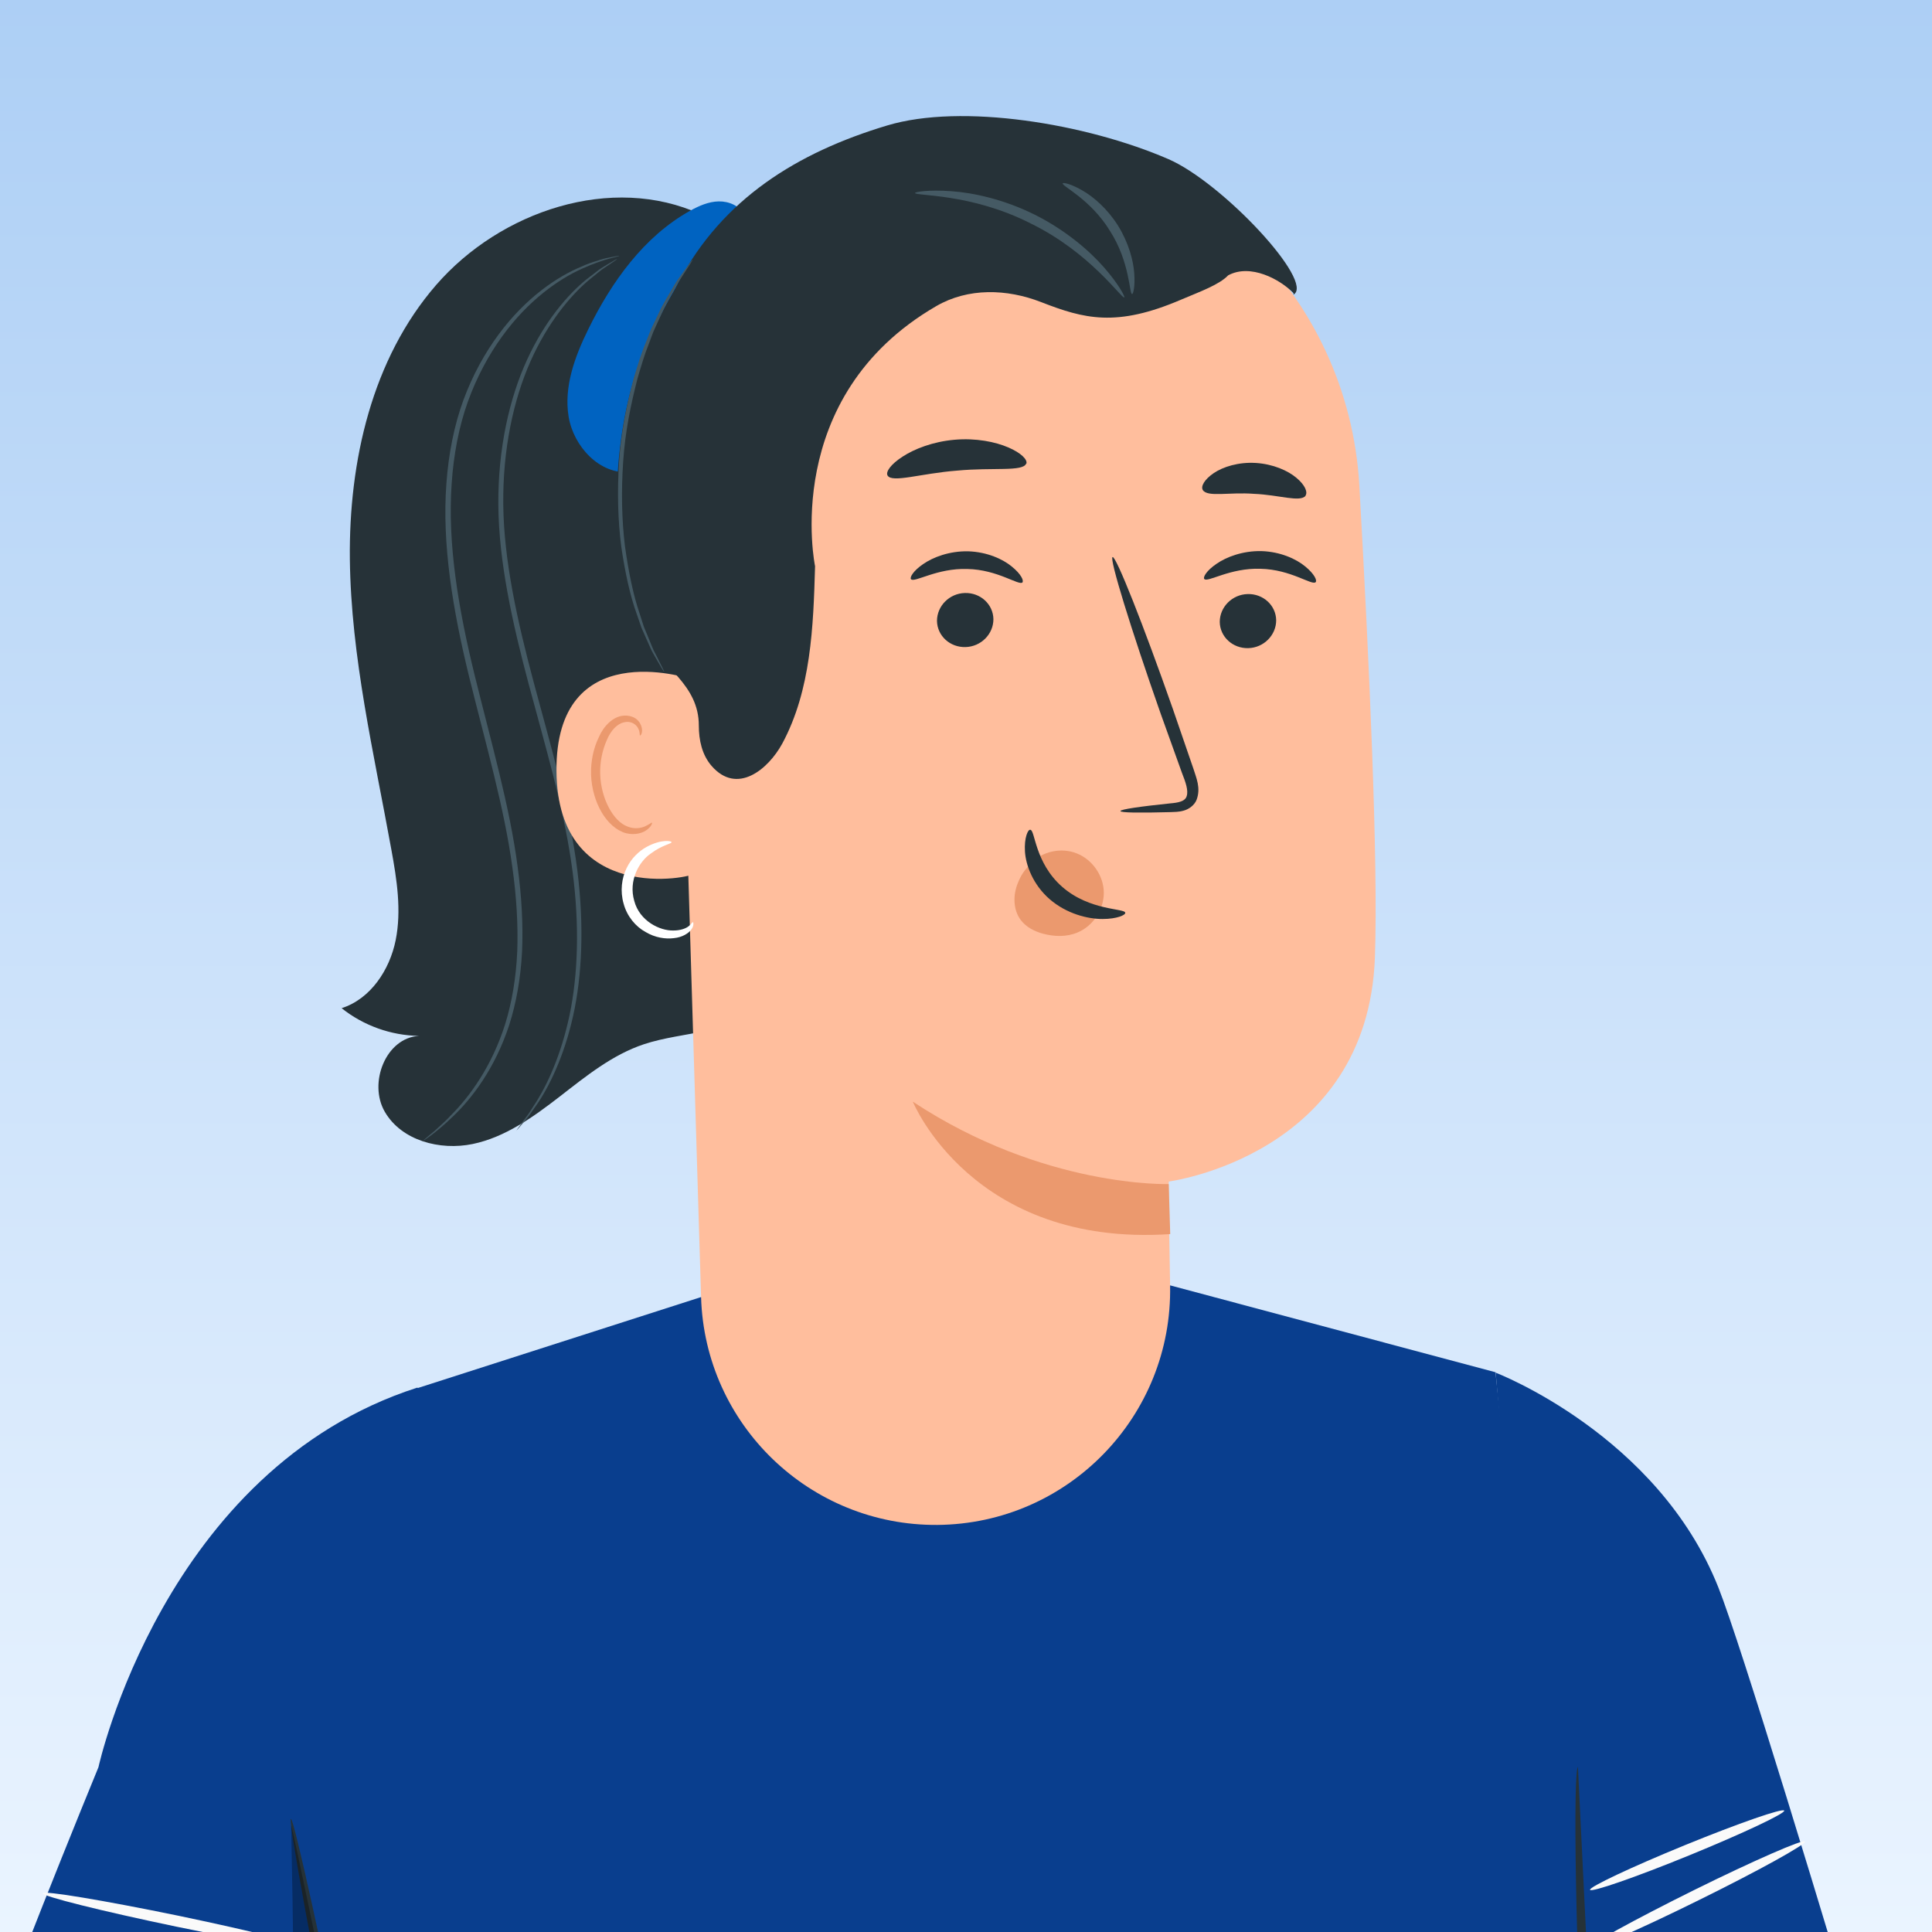 <svg width="128" height="128" viewBox="0 0 128 128" fill="none" xmlns="http://www.w3.org/2000/svg">
<rect x="0" y="0" width="128" height="128" fill="#808080" stroke="none"/>
<g clip-path="url(#clip0_5635_72013)">
<rect width="128" height="128" fill="url(#paint0_linear_5635_72013)"/>
<g clip-path="url(#clip1_5635_72013)">
<path d="M27.681 91.96L46.441 85.937L77.529 85.161L99.082 90.916L108.095 178.933C108.913 186.719 107.037 196.184 101.254 201.459L100.986 201.755L37.118 200.994C34.861 201.036 32.703 195.253 31.433 191.162L28.33 163.728L25.89 153.515L18.597 173.883L-7.822 192.615C-7.822 192.615 -14.592 185.774 -10.699 166.365C-8.287 154.376 0.303 132.259 6.523 117.081C6.523 117.081 10.825 97.334 27.653 91.932L27.681 91.96Z" fill="#093E8E"/>
<path d="M113.425 184.152L105.864 171.923L99.094 90.944C99.094 90.944 109.828 95.049 113.848 105.177C116.866 112.793 134.583 173.46 134.583 173.46" fill="#093E8E"/>
<path d="M19.274 120.509C19.471 120.467 21.474 129.565 23.745 140.835C26.016 152.105 27.694 161.259 27.497 161.301C27.299 161.344 25.297 152.246 23.026 140.976C20.755 129.72 19.076 120.551 19.274 120.509Z" fill="#263238"/>
<path d="M104.541 117.053C104.724 120.791 105.161 129.861 105.824 143.134C106.233 150.271 106.6 156.717 106.882 161.569C107.023 163.826 107.122 165.702 107.221 167.155C107.291 168.481 107.305 169.2 107.263 169.214C107.207 169.214 107.094 168.495 106.939 167.183C106.784 165.871 106.586 163.967 106.375 161.612C105.951 156.901 105.486 150.384 105.105 143.176C104.724 135.968 104.499 129.438 104.414 124.712C104.329 119.987 104.386 117.053 104.555 117.053H104.541Z" fill="#263238"/>
<path d="M20.7 129.141C20.657 129.339 16.623 128.662 11.687 127.646C6.75 126.617 2.786 125.629 2.828 125.432C2.871 125.234 6.905 125.911 11.842 126.927C16.779 127.957 20.742 128.944 20.7 129.141Z" fill="#FAFAFA"/>
<path d="M118.209 119.959C118.28 120.142 115.473 121.468 111.918 122.921C108.364 124.374 105.43 125.389 105.345 125.206C105.275 125.023 108.081 123.697 111.636 122.244C115.191 120.791 118.124 119.775 118.209 119.959Z" fill="#FAFAFA"/>
<path d="M119.588 122.004C119.672 122.187 116.513 123.936 112.535 125.897C108.543 127.872 105.243 129.311 105.158 129.127C105.073 128.944 108.233 127.209 112.211 125.234C116.202 123.259 119.503 121.821 119.588 122.004Z" fill="#FAFAFA"/>
<g opacity="0.3">
<path d="M19.29 120.988C19.403 127.138 19.6 134.177 19.149 140.256C18.698 146.336 19.304 155.645 23.62 159.947L25.962 153.148C25.962 153.148 19.953 123.541 19.304 120.974" fill="black"/>
</g>
<path d="M46.433 14.201C40.533 11.492 33.15 13.981 28.895 18.881C24.64 23.782 23.108 30.562 23.179 37.051C23.257 43.54 24.775 49.915 25.93 56.298C26.292 58.277 26.611 60.319 26.214 62.291C25.817 64.262 24.548 66.184 22.633 66.794C24.08 67.95 25.909 68.603 27.76 68.631C25.562 68.751 24.384 71.758 25.498 73.666C26.611 75.574 29.15 76.24 31.313 75.794C33.469 75.347 35.327 74.007 37.072 72.659C38.816 71.305 40.568 69.879 42.66 69.184C45.306 68.305 48.547 68.546 50.44 66.496C51.724 65.099 51.951 62.993 51.539 61.142C51.128 59.291 50.178 57.617 49.327 55.922C43.065 43.398 42.37 28.214 47.469 15.172" fill="#263238"/>
<path d="M28 75.609C28 75.609 28.035 75.567 28.121 75.489C28.227 75.404 28.348 75.297 28.503 75.162C28.674 75.028 28.887 74.85 29.12 74.624C29.362 74.411 29.631 74.156 29.915 73.85C31.085 72.673 32.581 70.68 33.475 67.829C33.915 66.404 34.191 64.787 34.269 63.035C34.333 61.284 34.22 59.404 33.943 57.447C33.411 53.525 32.191 49.327 31.092 44.88C30 40.434 29.276 36.051 29.574 32.051C29.716 30.058 30.092 28.179 30.702 26.505C31.319 24.838 32.135 23.37 33.035 22.158C34.837 19.711 36.957 18.307 38.51 17.669C38.893 17.491 39.248 17.371 39.56 17.279C39.865 17.172 40.134 17.101 40.354 17.066C40.553 17.023 40.716 16.995 40.85 16.967C40.964 16.945 41.021 16.938 41.021 16.945C41.035 17.002 40.092 17.108 38.574 17.796C37.056 18.47 35 19.881 33.255 22.307C32.383 23.512 31.596 24.959 31 26.604C30.411 28.25 30.05 30.108 29.922 32.072C29.645 36.015 30.369 40.356 31.461 44.788C32.553 49.227 33.773 53.44 34.291 57.397C34.56 59.369 34.666 61.27 34.588 63.05C34.496 64.823 34.198 66.468 33.737 67.907C32.794 70.801 31.241 72.794 30.028 73.95C28.816 75.127 28.007 75.602 28.007 75.602L28 75.609Z" fill="#455A64"/>
<path d="M34.208 74.914C34.208 74.914 34.321 74.73 34.569 74.397C34.69 74.226 34.853 74.035 35.023 73.787C35.187 73.531 35.378 73.241 35.584 72.914C36.399 71.588 37.321 69.496 37.832 66.759C38.335 64.021 38.385 60.667 37.832 57.022C37.293 53.369 36.137 49.469 35.031 45.341C33.931 41.214 33.045 37.193 33.016 33.455C32.988 29.725 33.747 26.385 34.924 23.824C36.101 21.257 37.64 19.491 38.86 18.506C39.172 18.271 39.449 18.059 39.69 17.867C39.938 17.69 40.165 17.569 40.335 17.463C40.69 17.25 40.881 17.144 40.881 17.158C40.881 17.172 40.711 17.3 40.371 17.527C40.2 17.647 39.981 17.775 39.747 17.959C39.513 18.151 39.243 18.371 38.945 18.612C37.768 19.626 36.286 21.385 35.151 23.931C34.023 26.47 33.3 29.774 33.343 33.455C33.385 37.143 34.272 41.136 35.371 45.249C36.477 49.369 37.626 53.291 38.158 56.979C38.69 60.66 38.619 64.05 38.073 66.815C37.527 69.581 36.548 71.688 35.69 72.999C35.47 73.319 35.272 73.609 35.094 73.858C34.917 74.099 34.74 74.29 34.612 74.453C34.343 74.772 34.201 74.928 34.194 74.921L34.208 74.914Z" fill="#455A64"/>
<path d="M48.735 15.91C49.373 15.704 49.629 14.825 49.317 14.229C49.005 13.633 48.288 13.329 47.615 13.343C46.941 13.357 46.303 13.64 45.714 13.967C42.651 15.676 40.516 18.675 38.97 21.824C38.084 23.625 37.346 25.625 37.672 27.604C37.999 29.582 39.729 31.454 41.729 31.277C42.892 31.171 43.92 30.405 44.608 29.462C45.296 28.512 45.686 27.391 46.055 26.278C47.345 22.363 48.416 18.378 49.253 14.342" fill="#0063C1"/>
<path d="M46.063 56.02C44.23 50.885 42.41 45.709 41.479 40.334C40.548 34.96 40.548 29.332 42.297 24.17C42.565 23.38 44.864 18.119 45.682 18.175C46.275 18.217 44.907 23.112 45.217 23.606C48.193 28.387 49.138 34.227 48.856 39.855C48.574 45.483 47.544 50.575 46.063 56.02Z" fill="#263238"/>
<path d="M62.119 101.03C53.67 101.1 46.702 94.4 46.448 85.951L44.91 35.087C44.064 21.433 51.3 9.571 64.968 9.091L66.238 9.12C78.975 9.43 89.342 19.459 90.061 32.182C90.724 44.016 91.317 57.106 91.091 63.439C90.612 76.557 77.437 78.278 77.437 78.278C77.409 78.278 77.451 81.325 77.522 85.175C77.691 93.822 70.765 100.959 62.105 101.03H62.119Z" fill="#FFBE9D"/>
<path d="M77.445 78.447C77.445 78.447 69.165 78.729 60.477 72.988C60.477 72.988 64.412 82.636 77.53 81.762L77.431 78.447H77.445Z" fill="#EB996E"/>
<path d="M68.25 57.233C69.012 56.414 70.295 56.118 71.339 56.541C72.383 56.95 73.13 58.037 73.13 59.151C73.13 60.279 72.411 61.365 71.367 61.789C70.648 62.085 69.844 62.057 69.096 61.859C68.532 61.704 67.982 61.422 67.629 60.956C67.122 60.279 67.108 59.334 67.418 58.544C67.728 57.755 68.024 57.472 68.659 56.894" fill="#EB996E"/>
<path d="M84.55 41.093C84.55 42.08 83.732 42.913 82.703 42.941C81.673 42.969 80.827 42.193 80.812 41.206C80.812 40.218 81.631 39.386 82.66 39.358C83.69 39.33 84.536 40.106 84.55 41.093Z" fill="#263238"/>
<path d="M87.164 38.571C86.924 38.811 85.528 37.725 83.511 37.683C81.494 37.612 79.999 38.614 79.787 38.36C79.688 38.247 79.928 37.81 80.591 37.358C81.24 36.907 82.326 36.484 83.581 36.512C84.837 36.554 85.88 37.034 86.473 37.528C87.079 38.021 87.277 38.459 87.164 38.571Z" fill="#263238"/>
<path d="M65.816 41.023C65.816 42.01 64.998 42.842 63.968 42.87C62.938 42.898 62.092 42.123 62.078 41.135C62.078 40.148 62.896 39.316 63.926 39.288C64.956 39.259 65.802 40.035 65.816 41.023Z" fill="#263238"/>
<path d="M67.748 38.586C67.509 38.825 66.112 37.739 64.095 37.697C62.078 37.626 60.583 38.628 60.357 38.374C60.258 38.261 60.498 37.824 61.161 37.372C61.81 36.921 62.896 36.498 64.152 36.526C65.407 36.568 66.451 37.048 67.043 37.542C67.65 38.035 67.847 38.473 67.734 38.586H67.748Z" fill="#263238"/>
<path d="M74.233 53.734C74.233 53.622 75.488 53.438 77.519 53.227C78.041 53.184 78.521 53.1 78.62 52.747C78.747 52.38 78.549 51.816 78.309 51.21C77.858 49.954 77.378 48.628 76.885 47.246C74.91 41.618 73.485 36.992 73.711 36.907C73.937 36.822 75.728 41.336 77.703 46.964C78.182 48.346 78.634 49.672 79.071 50.942C79.254 51.534 79.565 52.197 79.283 52.973C79.142 53.354 78.747 53.622 78.422 53.706C78.084 53.805 77.802 53.791 77.548 53.805C75.502 53.861 74.233 53.847 74.233 53.734Z" fill="#263238"/>
<path d="M68.259 54.976C68.584 54.976 68.541 57.148 70.375 58.756C72.209 60.364 74.55 60.166 74.55 60.477C74.578 60.618 74.014 60.886 73.041 60.886C72.067 60.886 70.671 60.547 69.543 59.574C68.428 58.601 67.963 57.317 67.906 56.414C67.85 55.498 68.104 54.962 68.245 54.976H68.259Z" fill="#263238"/>
<path d="M67.986 30.715C67.775 31.265 65.772 30.954 63.402 31.18C61.018 31.364 59.1 32.012 58.804 31.505C58.663 31.265 59.015 30.757 59.805 30.249C60.581 29.741 61.808 29.262 63.233 29.135C64.657 29.008 65.955 29.276 66.802 29.643C67.662 30.009 68.085 30.461 68.001 30.715H67.986Z" fill="#263238"/>
<path d="M86.501 32.845C86.134 33.296 84.751 32.788 83.087 32.718C81.423 32.591 79.998 32.958 79.688 32.464C79.547 32.224 79.786 31.773 80.407 31.349C81.028 30.926 82.057 30.602 83.2 30.672C84.342 30.743 85.33 31.18 85.894 31.66C86.472 32.139 86.656 32.619 86.486 32.845H86.501Z" fill="#263238"/>
<path d="M45.754 44.989C45.528 44.891 36.797 42.112 36.868 51.083C36.938 60.054 45.937 58.135 45.951 57.882C45.951 57.628 45.754 44.989 45.754 44.989Z" fill="#FFBE9D"/>
<path d="M43.179 54.496C43.179 54.496 43.024 54.609 42.756 54.736C42.502 54.863 42.05 54.948 41.585 54.764C40.64 54.426 39.822 52.931 39.765 51.308C39.737 50.49 39.907 49.715 40.189 49.066C40.457 48.403 40.88 47.951 41.359 47.853C41.839 47.74 42.177 48.022 42.29 48.276C42.417 48.53 42.361 48.699 42.403 48.727C42.431 48.755 42.601 48.572 42.516 48.205C42.474 48.022 42.375 47.81 42.163 47.641C41.952 47.472 41.627 47.387 41.303 47.415C40.612 47.472 39.991 48.106 39.681 48.826C39.328 49.545 39.131 50.42 39.159 51.337C39.229 53.142 40.175 54.835 41.472 55.202C42.107 55.357 42.629 55.173 42.897 54.948C43.179 54.722 43.221 54.524 43.193 54.51L43.179 54.496Z" fill="#EB996E"/>
<path d="M85.698 19.52C87.136 18.688 81.012 12.11 77.415 10.544C71.984 8.189 63.719 6.82 58.768 8.316C52.801 10.107 47.878 13.182 44.959 18.683C42.039 24.184 41.023 30.56 41.291 36.78C41.376 38.684 41.602 40.659 42.645 42.239C43.915 44.185 46.299 45.384 46.299 48.064C46.299 49.038 46.51 50.011 47.145 50.744C48.838 52.691 50.897 50.97 51.828 49.263C53.732 45.723 53.887 41.533 54 37.514C54 37.514 51.646 26.299 62.031 20.28C64.141 19.057 66.7 19.129 68.973 20.013C71.824 21.123 73.952 21.696 78.247 19.854C79.545 19.304 80.777 18.863 81.369 18.242C82.846 17.444 84.809 18.504 85.698 19.421V19.52Z" fill="#263238"/>
<path d="M60.625 12.786C60.604 12.992 64.327 12.786 68.277 14.8C72.262 16.743 74.34 19.842 74.489 19.701C74.546 19.665 74.127 18.843 73.149 17.722C72.177 16.609 70.596 15.247 68.561 14.226C66.525 13.212 64.483 12.765 63.008 12.666C61.526 12.559 60.618 12.715 60.625 12.786Z" fill="#455A64"/>
<path d="M70.409 12.148C70.317 12.318 72.246 13.183 73.537 15.297C74.877 17.382 74.813 19.495 75.005 19.481C75.083 19.481 75.21 18.97 75.147 18.112C75.09 17.261 74.771 16.077 74.076 14.956C73.374 13.836 72.452 13.042 71.707 12.616C70.963 12.184 70.438 12.077 70.409 12.148Z" fill="#455A64"/>
<path d="M43.996 44.508C43.996 44.508 43.93 44.429 43.835 44.266C43.724 44.072 43.584 43.831 43.414 43.536C43.329 43.374 43.213 43.206 43.124 43.001C43.035 42.797 42.935 42.577 42.831 42.342C42.727 42.101 42.613 41.85 42.494 41.578C42.396 41.295 42.298 41.003 42.19 40.695C41.743 39.461 41.411 37.929 41.161 36.217C40.937 34.501 40.887 32.585 41.016 30.591C41.145 28.591 41.541 26.721 41.99 25.049C42.24 24.219 42.474 23.43 42.774 22.72C42.922 22.365 43.038 22.01 43.19 21.686C43.342 21.362 43.493 21.054 43.634 20.761C43.9 20.16 44.227 19.663 44.485 19.212C44.619 18.991 44.738 18.776 44.856 18.592C44.984 18.413 45.101 18.249 45.213 18.096C45.416 17.82 45.581 17.595 45.71 17.416C45.827 17.263 45.891 17.186 45.896 17.191C45.901 17.197 45.852 17.284 45.751 17.448C45.633 17.632 45.477 17.868 45.295 18.154C45.194 18.308 45.081 18.477 44.963 18.661C44.85 18.851 44.737 19.067 44.613 19.292C44.37 19.749 44.054 20.246 43.803 20.848C43.667 21.146 43.526 21.454 43.38 21.773C43.228 22.091 43.122 22.447 42.98 22.802C42.691 23.512 42.467 24.296 42.227 25.116C41.799 26.778 41.409 28.633 41.285 30.612C41.152 32.586 41.196 34.48 41.405 36.186C41.641 37.882 41.952 39.408 42.373 40.636C42.471 40.944 42.568 41.237 42.656 41.519C42.765 41.785 42.874 42.042 42.972 42.282C43.071 42.518 43.16 42.743 43.244 42.947C43.328 43.151 43.434 43.324 43.513 43.487C43.663 43.791 43.788 44.037 43.887 44.236C43.972 44.409 44.011 44.503 44.001 44.508L43.996 44.508Z" fill="#455A64"/>
<path d="M45.914 61.083C45.914 61.083 46.013 61.281 45.816 61.563C45.632 61.831 45.209 62.099 44.645 62.155C44.095 62.226 43.404 62.127 42.769 61.746C42.12 61.394 41.542 60.717 41.316 59.87C41.076 59.038 41.189 58.178 41.514 57.515C41.838 56.838 42.346 56.386 42.825 56.118C43.798 55.582 44.504 55.709 44.49 55.794C44.504 55.907 43.869 55.977 43.107 56.556C42.346 57.078 41.626 58.333 42.021 59.687C42.374 61.027 43.728 61.676 44.617 61.648C45.068 61.648 45.421 61.521 45.604 61.38C45.801 61.239 45.858 61.083 45.914 61.097V61.083Z" fill="white"/>
<path d="M92.463 174.292L169.04 169.327C170.14 169.257 171.071 168.481 171.339 167.409L182.257 123.683C182.666 122.061 181.425 120.495 179.746 120.523L131.915 121.299C130.758 121.313 129.771 122.103 129.489 123.231L118.501 167.395C118.247 168.439 117.358 169.2 116.3 169.313L89.867 172.106C89.867 172.106 90.037 174.462 92.463 174.306V174.292Z" fill="#455A64"/>
<path d="M134.707 122.709C134.707 122.709 134.439 122.808 133.988 123.09C133.55 123.372 132.958 123.908 132.478 124.783C131.463 126.532 131.011 129.48 130.08 132.978C128.303 140.059 125.863 149.749 123.155 160.455C122.45 163.135 121.857 165.745 121.095 168.298C120.87 168.932 120.545 169.553 120.066 170.047C119.586 170.554 118.937 170.865 118.303 171.034C117.019 171.358 115.792 171.316 114.593 171.415C109.811 171.683 105.509 171.923 101.87 172.134C98.287 172.318 95.367 172.473 93.294 172.572C92.321 172.614 91.545 172.642 90.966 172.67C90.43 172.684 90.148 172.684 90.148 172.67C90.148 172.656 90.43 172.614 90.952 172.572C91.531 172.529 92.306 172.459 93.28 172.374C95.353 172.233 98.273 172.021 101.842 171.768C105.481 171.528 109.783 171.246 114.551 170.935C115.735 170.837 117.005 170.865 118.162 170.554C118.74 170.399 119.276 170.131 119.685 169.708C120.094 169.285 120.376 168.735 120.588 168.142C121.307 165.688 121.914 163.008 122.619 160.356C125.369 149.665 127.866 139.988 129.686 132.907C130.151 131.158 130.56 129.579 130.927 128.168C131.294 126.772 131.717 125.573 132.253 124.698C132.775 123.81 133.423 123.274 133.889 123.02C134.368 122.766 134.665 122.738 134.665 122.738L134.707 122.709Z" fill="#263238"/>
</g>
</g>
<defs>
<linearGradient id="paint0_linear_5635_72013" x1="64" y1="0" x2="64" y2="128" gradientUnits="userSpaceOnUse">
<stop stop-color="#ADCFF5"/>
<stop offset="1" stop-color="#EAF4FF"/>
</linearGradient>
<clipPath id="clip0_5635_72013">
<rect width="128" height="128" fill="white"/>
</clipPath>
<clipPath id="clip1_5635_72013">
<rect width="194.216" height="488.508" fill="white" transform="translate(-11.875 7.695)"/>
</clipPath>
</defs>
</svg>
